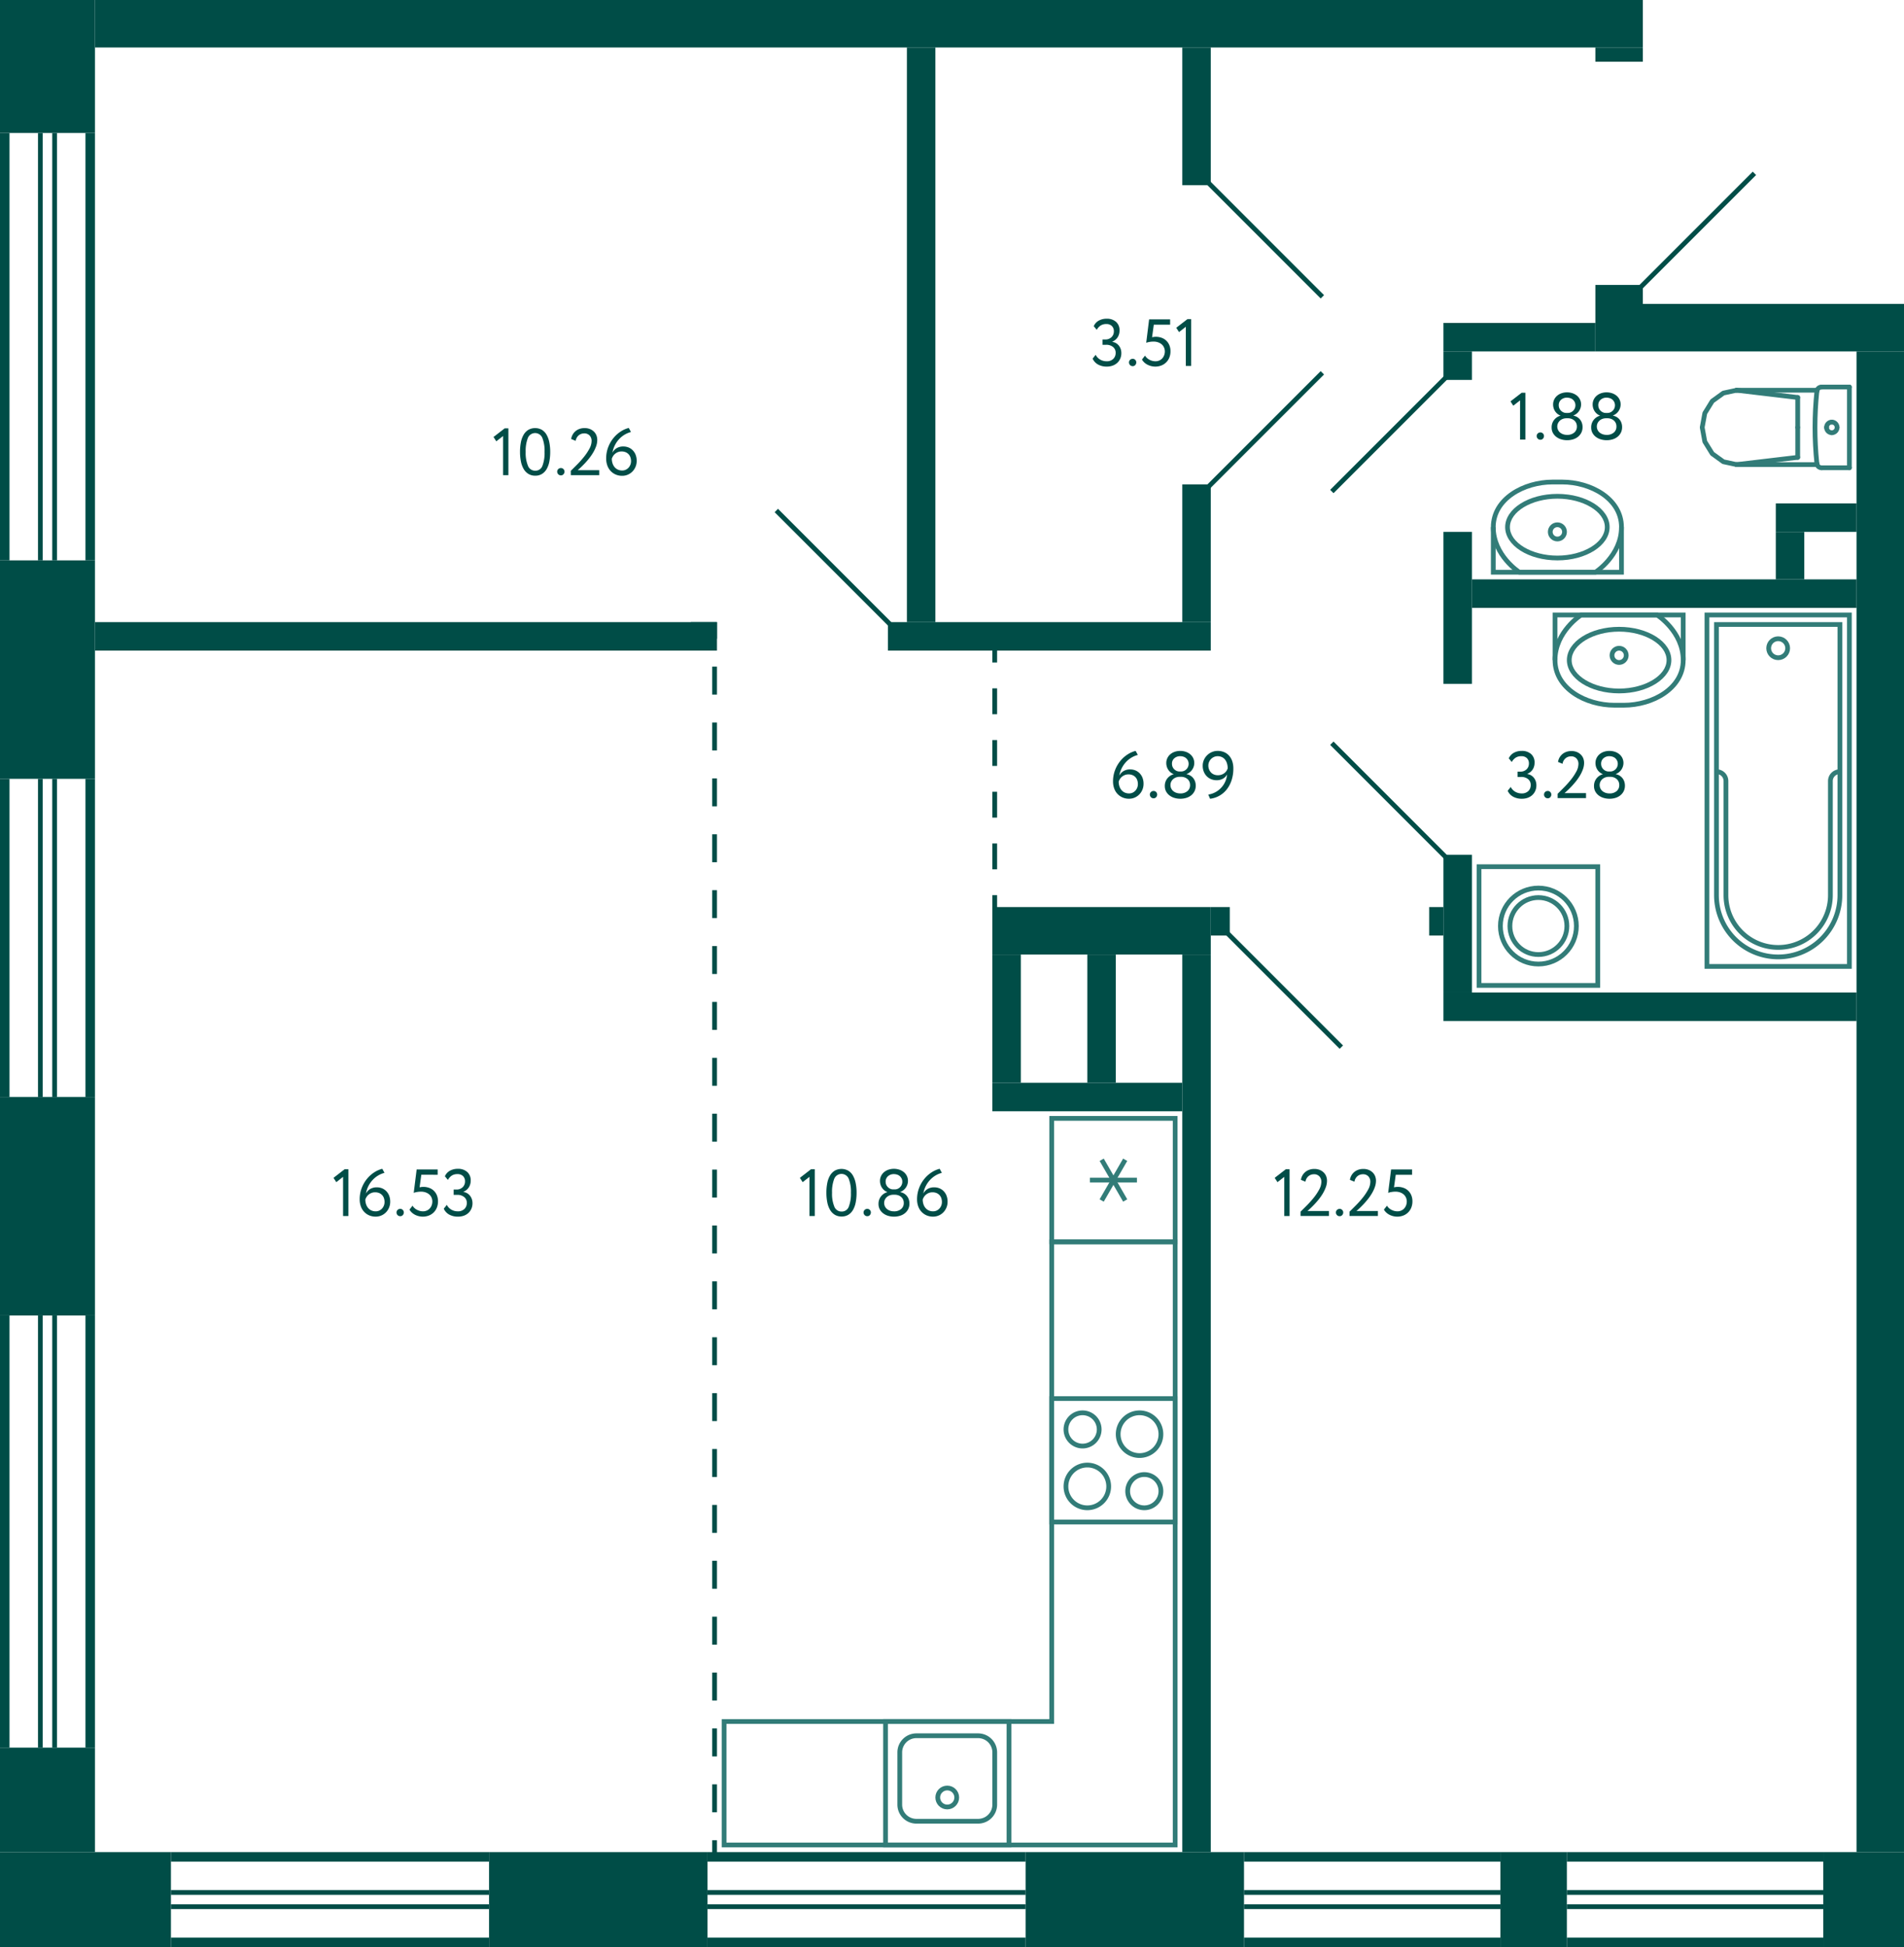 <svg xmlns="http://www.w3.org/2000/svg" width="401" height="410" viewBox="0 0 401 410">
  <title>C-7_2fl_2</title>
  <g id="Слой_2" data-name="Слой 2">
    <g id="C-7_2fl_2">
      <g id="sant">
        <g>
          <rect x="221.5" y="294.5" width="26" height="26" transform="translate(-73 542) rotate(-90)" fill="none" stroke="#327c78" stroke-miterlimit="10"/>
          <path d="M241,311a3,3,0,1,1-3,3,3,3,0,0,1,3-3m0-1a4,4,0,1,0,4,4,4,4,0,0,0-4-4Z" fill="#327c78"/>
          <path d="M228,298a3,3,0,1,1-3,3,3,3,0,0,1,3-3m0-1a4,4,0,1,0,4,4,4,4,0,0,0-4-4Z" fill="#327c78"/>
          <path d="M229,309a4,4,0,1,1-4,4,4,4,0,0,1,4-4m0-1a5,5,0,1,0,5,5,5,5,0,0,0-5-5Z" fill="#327c78"/>
          <path d="M240,298a4,4,0,1,1-4,4,4,4,0,0,1,4-4m0-1a5,5,0,1,0,5,5,5,5,0,0,0-5-5Z" fill="#327c78"/>
        </g>
        <g>
          <rect x="186.5" y="362.5" width="26" height="26" transform="translate(398.999 751) rotate(-180)" fill="none" stroke="#327c78" stroke-miterlimit="10"/>
          <path d="M206,366a3,3,0,0,1,3,3v11a3,3,0,0,1-3,3H193a3,3,0,0,1-3-3V369a3,3,0,0,1,3-3h13m0-1H193a4,4,0,0,0-4,4v11a4,4,0,0,0,4,4h13a4,4,0,0,0,4-4V369a4,4,0,0,0-4-4Z" fill="#327c78"/>
          <circle cx="199.5" cy="378.5" r="2" fill="none" stroke="#327c78" stroke-miterlimit="10"/>
        </g>
        <g>
          <rect x="221.5" y="235.5" width="26" height="26" transform="translate(-14 483) rotate(-90)" fill="none" stroke="#327c78" stroke-miterlimit="10"/>
          <line x1="236.975" y1="244.213" x2="232.025" y2="252.787" fill="none" stroke="#327c78" stroke-miterlimit="10"/>
          <line x1="236.975" y1="252.787" x2="232.025" y2="244.213" fill="none" stroke="#327c78" stroke-miterlimit="10"/>
          <line x1="229.55" y1="248.5" x2="239.45" y2="248.5" fill="none" stroke="#327c78" stroke-miterlimit="10"/>
        </g>
        <polygon points="221.5 362.5 221.5 261.5 247.5 261.5 247.5 388.5 152.5 388.5 152.5 362.5 221.5 362.5" fill="none" stroke="#327c78" stroke-miterlimit="10" fill-rule="evenodd"/>
        <g>
          <polyline points="354.5 139 354.5 129.5 327.5 129.5 327.5 139" fill="none" stroke="#327c78" stroke-miterlimit="10"/>
          <path d="M340,148.5h2c6,0,12.5-3.5,12.5-9.5s-5.5-9.5-5.5-9.5H333s-5.5,3.5-5.5,9.5S334,148.5,340,148.5Z" fill="none" stroke="#327c78" stroke-miterlimit="10"/>
          <path d="M341,133c5.421,0,10,2.748,10,6s-4.579,6-10,6-10-2.748-10-6,4.579-6,10-6m0-1c-6.075,0-11,3.134-11,7s4.925,7,11,7,11-3.134,11-7-4.925-7-11-7Z" fill="#327c78"/>
          <circle cx="341" cy="138" r="1.5" fill="none" stroke="#327c78" stroke-miterlimit="10"/>
        </g>
        <g>
          <polyline points="314.5 111 314.5 120.5 341.5 120.5 341.5 111" fill="none" stroke="#327c78" stroke-miterlimit="10"/>
          <path d="M329,101.5h-2c-6,0-12.5,3.5-12.5,9.5s5.5,9.5,5.5,9.5h16s5.5-3.5,5.5-9.5S335,101.5,329,101.5Z" fill="none" stroke="#327c78" stroke-miterlimit="10"/>
          <path d="M328,105c5.421,0,10,2.748,10,6s-4.579,6-10,6-10-2.748-10-6,4.579-6,10-6m0-1c-6.075,0-11,3.134-11,7s4.925,7,11,7,11-3.134,11-7-4.925-7-11-7Z" fill="#327c78"/>
          <circle cx="328" cy="112" r="1.5" fill="none" stroke="#327c78" stroke-miterlimit="10"/>
        </g>
        <g>
          <line x1="378.617" y1="90" x2="378.617" y2="83.697" fill="none" stroke="#327c78" stroke-linecap="round" stroke-linejoin="round"/>
          <line x1="389.5" y1="81.5" x2="383.635" y2="81.5" fill="none" stroke="#327c78" stroke-linecap="round" stroke-linejoin="round"/>
          <polyline points="365.729 82.174 362.963 82.769 360.617 84.466 359.05 87.005 358.5 90 359.05 92.995 360.617 95.534 362.963 97.231 365.729 97.826" fill="none" stroke="#327c78" stroke-linecap="round" stroke-linejoin="round"/>
          <line x1="389.5" y1="98.5" x2="383.635" y2="98.5" fill="none" stroke="#327c78" stroke-linecap="round" stroke-linejoin="round"/>
          <polyline points="383.635 81.5 383.455 81.516 383.282 81.565 383.12 81.645 382.976 81.752 382.853 81.884 382.756 82.036 382.689 82.203 382.653 82.379" fill="none" stroke="#327c78" stroke-linecap="round" stroke-linejoin="round"/>
          <line x1="382.698" y1="97.826" x2="365.729" y2="97.826" fill="none" stroke="#327c78" stroke-linecap="round" stroke-linejoin="round"/>
          <polyline points="382.653 82.379 382.478 84.279 382.353 86.182 382.278 88.088 382.252 89.996 382.277 91.903 382.352 93.809 382.477 95.712 382.652 97.612" fill="none" stroke="#327c78" stroke-linecap="round" stroke-linejoin="round"/>
          <line x1="365.75" y1="82.174" x2="378.617" y2="83.697" fill="none" stroke="#327c78" stroke-linecap="round" stroke-linejoin="round"/>
          <line x1="365.75" y1="97.826" x2="378.617" y2="96.303" fill="none" stroke="#327c78" stroke-linecap="round" stroke-linejoin="round"/>
          <line x1="378.617" y1="90" x2="378.617" y2="96.303" fill="none" stroke="#327c78" stroke-linecap="round" stroke-linejoin="round"/>
          <line x1="382.689" y1="82.174" x2="365.729" y2="82.174" fill="none" stroke="#327c78" stroke-linecap="round" stroke-linejoin="round"/>
          <polyline points="382.652 97.612 382.687 97.79 382.753 97.958 382.85 98.112 382.972 98.245 383.117 98.354 383.28 98.434 383.454 98.483 383.635 98.5" fill="none" stroke="#327c78" stroke-linecap="round" stroke-linejoin="round"/>
          <line x1="389.5" y1="81.5" x2="389.5" y2="98.5" fill="none" stroke="#327c78" stroke-linecap="round" stroke-linejoin="round"/>
          <path d="M384.691,90a1.113,1.113,0,0,0,1.108,1.118" fill="none" stroke="#327c78" stroke-linecap="round" stroke-linejoin="round"/>
          <path d="M385.8,88.882A1.113,1.113,0,0,0,384.691,90" fill="none" stroke="#327c78" stroke-linecap="round" stroke-linejoin="round"/>
          <path d="M386.906,90a1.112,1.112,0,0,0-1.107-1.118" fill="none" stroke="#327c78" stroke-linecap="round" stroke-linejoin="round"/>
          <path d="M385.8,91.118A1.112,1.112,0,0,0,386.906,90" fill="none" stroke="#327c78" stroke-linecap="round" stroke-linejoin="round"/>
        </g>
        <g>
          <rect x="311.5" y="182.5" width="25" height="25" fill="none" stroke="#327c78" stroke-miterlimit="10"/>
          <circle cx="324" cy="195" r="8" fill="none" stroke="#327c78" stroke-miterlimit="10"/>
          <circle cx="324" cy="195" r="6" fill="none" stroke="#327c78" stroke-miterlimit="10"/>
        </g>
        <g>
          <circle cx="374.5" cy="136.5" r="2" fill="none" stroke="#327c78" stroke-miterlimit="10"/>
          <path d="M361.5,162.5a1.959,1.959,0,0,1,2,2v24a11,11,0,0,0,11,11h0a11,11,0,0,0,11-11v-24a1.959,1.959,0,0,1,2-2" fill="none" stroke="#327c78" stroke-miterlimit="10"/>
          <rect x="359.5" y="129.5" width="30" height="74" fill="none" stroke="#327c78" stroke-miterlimit="10"/>
          <path d="M361.5,131.5h26a0,0,0,0,1,0,0v57a13,13,0,0,1-13,13h0a13,13,0,0,1-13-13v-57a0,0,0,0,1,0,0Z" fill="none" stroke="#327c78" stroke-miterlimit="10"/>
        </g>
      </g>
      <g id="l">
        <line x1="282.5" y1="220.5" x2="258.5" y2="196.5" fill="none" stroke="#004d47" stroke-miterlimit="10"/>
        <line x1="369.5" y1="36.5" x2="345.5" y2="60.5" fill="none" stroke="#004d47" stroke-miterlimit="10"/>
        <rect x="345" y="12" width="25" height="49" fill="none"/>
        <line x1="304.5" y1="79.5" x2="280.5" y2="103.5" fill="none" stroke="#004d47" stroke-miterlimit="10"/>
        <line x1="187.5" y1="131.5" x2="163.5" y2="107.5" fill="none" stroke="#004d47" stroke-miterlimit="10"/>
        <line x1="278.5" y1="78.5" x2="254.5" y2="102.5" fill="none" stroke="#004d47" stroke-miterlimit="10"/>
        <line x1="254.5" y1="38.5" x2="278.5" y2="62.5" fill="none" stroke="#004d47" stroke-miterlimit="10"/>
        <line x1="280.5" y1="156.5" x2="304.5" y2="180.5" fill="none" stroke="#004d47" stroke-miterlimit="10"/>
        <g>
          <line x1="150.5" y1="390.5" x2="150.5" y2="387.5" fill="none" stroke="#004d47" stroke-miterlimit="10"/>
          <line x1="150.5" y1="381.616" x2="150.5" y2="137.442" fill="none" stroke="#004d47" stroke-miterlimit="10" stroke-dasharray="5.884 5.884"/>
          <polyline points="150.5 134.5 150.5 131.5 145.5 131.5" fill="none" stroke="#004d47" stroke-miterlimit="10"/>
        </g>
        <g>
          <line x1="209.5" y1="191.5" x2="209.5" y2="188.5" fill="none" stroke="#004d47" stroke-miterlimit="10"/>
          <line x1="209.5" y1="183.056" x2="209.5" y2="142.222" fill="none" stroke="#004d47" stroke-miterlimit="10" stroke-dasharray="5.444 5.444"/>
          <line x1="209.5" y1="139.5" x2="209.5" y2="136.5" fill="none" stroke="#004d47" stroke-miterlimit="10"/>
        </g>
      </g>
      <g id="s">
        <rect x="336" y="64" width="65" height="10" fill="#004d47"/>
        <rect x="209" y="228" width="40" height="6" fill="#004d47"/>
        <rect x="249" y="201" width="6" height="189" fill="#004d47"/>
        <rect x="209" y="201" width="6" height="27" fill="#004d47"/>
        <rect x="229" y="201" width="6" height="27" fill="#004d47"/>
        <rect y="231" width="20" height="46" fill="#004d47"/>
        <rect y="118" width="20" height="46" fill="#004d47"/>
        <rect width="20" height="28" fill="#004d47"/>
        <rect x="18" y="277" width="2" height="91" transform="translate(38 645) rotate(-180)" fill="#004d47"/>
        <rect y="277" width="2" height="91" transform="translate(2 645) rotate(-180)" fill="#004d47"/>
        <rect x="11" y="277" width="1" height="91" transform="translate(23 645) rotate(-180)" fill="#004d47"/>
        <rect x="8" y="277" width="1" height="91" transform="translate(17 645) rotate(-180)" fill="#004d47"/>
        <rect x="68.5" y="375.5" width="2" height="67" transform="translate(-339.5 478.5) rotate(-90)" fill="#004d47"/>
        <rect x="68.5" y="357.5" width="2" height="67" transform="translate(-321.5 460.5) rotate(-90)" fill="#004d47"/>
        <rect x="69" y="368" width="1" height="67" transform="translate(-332 471) rotate(-90)" fill="#004d47"/>
        <rect x="69" y="365" width="1" height="67" transform="translate(-329 468) rotate(-90)" fill="#004d47"/>
        <rect x="181.5" y="375.5" width="2" height="67" transform="translate(-226.5 591.5) rotate(-90)" fill="#004d47"/>
        <rect x="181.5" y="357.5" width="2" height="67" transform="translate(-208.5 573.5) rotate(-90)" fill="#004d47"/>
        <rect x="182" y="368" width="1" height="67" transform="translate(-219 584) rotate(-90)" fill="#004d47"/>
        <rect x="182" y="365" width="1" height="67" transform="translate(-216 581) rotate(-90)" fill="#004d47"/>
        <rect x="288" y="382" width="2" height="54" transform="translate(-120 698) rotate(-90)" fill="#004d47"/>
        <rect x="288" y="364" width="2" height="54" transform="translate(-102 680) rotate(-90)" fill="#004d47"/>
        <rect x="288.5" y="374.5" width="1" height="54" transform="translate(-112.5 690.5) rotate(-90)" fill="#004d47"/>
        <rect x="288.5" y="371.5" width="1" height="54" transform="translate(-109.5 687.5) rotate(-90)" fill="#004d47"/>
        <rect x="356" y="382" width="2" height="54" transform="translate(-52 766) rotate(-90)" fill="#004d47"/>
        <rect x="356" y="364" width="2" height="54" transform="translate(-34 748) rotate(-90)" fill="#004d47"/>
        <rect x="356.5" y="374.5" width="1" height="54" transform="translate(-44.5 758.5) rotate(-90)" fill="#004d47"/>
        <rect x="356.5" y="371.5" width="1" height="54" transform="translate(-41.5 755.5) rotate(-90)" fill="#004d47"/>
        <rect x="18" y="28" width="2" height="90" transform="translate(38 146) rotate(-180)" fill="#004d47"/>
        <rect y="28" width="2" height="90" transform="translate(2 146) rotate(-180)" fill="#004d47"/>
        <rect x="11" y="28" width="1" height="90" transform="translate(23 146) rotate(-180)" fill="#004d47"/>
        <rect x="8" y="28" width="1" height="90" transform="translate(17 146) rotate(-180)" fill="#004d47"/>
        <rect x="18" y="164" width="2" height="67" transform="translate(38 395) rotate(-180)" fill="#004d47"/>
        <rect y="164" width="2" height="67" transform="translate(2 395) rotate(-180)" fill="#004d47"/>
        <rect x="11" y="164" width="1" height="67" transform="translate(23 395) rotate(-180)" fill="#004d47"/>
        <rect x="8" y="164" width="1" height="67" transform="translate(17 395) rotate(-180)" fill="#004d47"/>
        <rect y="368" width="20" height="22" fill="#004d47"/>
        <rect x="391" y="74" width="10" height="316" fill="#004d47"/>
        <rect x="227" y="173" width="10" height="46" transform="translate(428 -36) rotate(90)" fill="#004d47"/>
        <rect y="390" width="36" height="20" fill="#004d47"/>
        <rect x="103" y="390" width="46" height="20" fill="#004d47"/>
        <rect x="216" y="390" width="46" height="20" fill="#004d47"/>
        <rect x="384" y="390" width="17" height="20" fill="#004d47"/>
        <rect x="316" y="390" width="14" height="20" fill="#004d47"/>
        <rect x="374" y="112" width="6" height="10" transform="translate(754 234) rotate(-180)" fill="#004d47"/>
        <rect x="304" y="180" width="6" height="29" transform="translate(614 389) rotate(-180)" fill="#004d47"/>
        <rect x="304" y="112" width="6" height="32" transform="translate(614 256) rotate(-180)" fill="#004d47"/>
        <rect x="249" y="102" width="6" height="29" transform="translate(504 233) rotate(-180)" fill="#004d47"/>
        <rect x="191" y="10" width="6" height="121" transform="translate(388 141) rotate(-180)" fill="#004d47"/>
        <rect x="249" y="10" width="6" height="29" transform="translate(504 49) rotate(-180)" fill="#004d47"/>
        <rect x="304" y="74" width="6" height="6" transform="translate(614 154) rotate(-180)" fill="#004d47"/>
        <rect x="374" y="106" width="17" height="6" fill="#004d47"/>
        <rect x="304" y="209" width="87" height="6" fill="#004d47"/>
        <rect x="20" y="131" width="131" height="6" fill="#004d47"/>
        <rect x="187" y="131" width="68" height="6" fill="#004d47"/>
        <rect x="310" y="122" width="81" height="6" fill="#004d47"/>
        <rect x="304" y="68" width="32" height="6" fill="#004d47"/>
        <rect x="255" y="191" width="4" height="6" transform="translate(514 388) rotate(-180)" fill="#004d47"/>
        <rect x="301" y="191" width="3" height="6" transform="translate(605 388) rotate(-180)" fill="#004d47"/>
        <rect x="20" width="326" height="10" fill="#004d47"/>
        <rect x="336" y="10" width="10" height="3" fill="#004d47"/>
        <rect x="336" y="60" width="10" height="4" fill="#004d47"/>
      </g>
      <g id="t">
        <g>
          <path d="M234.415,164.582a6.615,6.615,0,0,1,.441-2.457,6.992,6.992,0,0,1,1.134-1.939,6.538,6.538,0,0,1,1.533-1.351,5.622,5.622,0,0,1,1.652-.721l.462.855a5.063,5.063,0,0,0-1.288.531,5.264,5.264,0,0,0-1.155.91,5.621,5.621,0,0,0-.91,1.274,5.7,5.7,0,0,0-.553,1.638,2.493,2.493,0,0,1,.861-.931,2.61,2.61,0,0,1,1.449-.371,2.832,2.832,0,0,1,1.113.217,2.628,2.628,0,0,1,.889.617,2.816,2.816,0,0,1,.588.951,3.427,3.427,0,0,1,.21,1.225,3.159,3.159,0,0,1-.938,2.3,3.011,3.011,0,0,1-.966.638,2.952,2.952,0,0,1-1.12.223,3.407,3.407,0,0,1-1.456-.294,3.212,3.212,0,0,1-1.064-.784,3.316,3.316,0,0,1-.658-1.147A4.267,4.267,0,0,1,234.415,164.582Zm1.19,0a3.15,3.15,0,0,0,.14.952,2.4,2.4,0,0,0,.413.791,1.953,1.953,0,0,0,.686.546,2.139,2.139,0,0,0,.959.2,1.687,1.687,0,0,0,.742-.161,1.87,1.87,0,0,0,.581-.427,1.975,1.975,0,0,0,.385-.623,2.041,2.041,0,0,0,.14-.749,2.507,2.507,0,0,0-.126-.8,1.78,1.78,0,0,0-.378-.651,1.836,1.836,0,0,0-.623-.435,2.175,2.175,0,0,0-.861-.16,2.046,2.046,0,0,0-.777.14,2.267,2.267,0,0,0-.6.357,2.016,2.016,0,0,0-.427.49A2.547,2.547,0,0,0,235.605,164.582Z" fill="#004d47"/>
          <path d="M242.171,167.3a.729.729,0,0,1,.217-.512.757.757,0,0,1,.581-.23.684.684,0,0,1,.531.23.74.74,0,0,1,.211.512.813.813,0,0,1-.211.559.672.672,0,0,1-.531.238.742.742,0,0,1-.581-.238A.8.8,0,0,1,242.171,167.3Z" fill="#004d47"/>
          <path d="M248.583,168.194a4.266,4.266,0,0,1-1.253-.182,3.182,3.182,0,0,1-1.043-.532,2.584,2.584,0,0,1-.707-.839,2.364,2.364,0,0,1-.259-1.121,2.5,2.5,0,0,1,.511-1.582,2.539,2.539,0,0,1,1.336-.9V163a2.029,2.029,0,0,1-.6-.336,2.473,2.473,0,0,1-.818-1.2,2.574,2.574,0,0,1-.12-.784,2.371,2.371,0,0,1,.232-1.05,2.447,2.447,0,0,1,.63-.812,2.866,2.866,0,0,1,.93-.517,3.67,3.67,0,0,1,2.289,0,2.935,2.935,0,0,1,.946.517,2.416,2.416,0,0,1,.637.812,2.37,2.37,0,0,1,.23,1.05,2.455,2.455,0,0,1-.426,1.365,2.429,2.429,0,0,1-1.183.945v.042a2.271,2.271,0,0,1,.755.273,2.3,2.3,0,0,1,.61.512,2.342,2.342,0,0,1,.406.72,2.677,2.677,0,0,1,.147.9,2.556,2.556,0,0,1-.259,1.169,2.649,2.649,0,0,1-.7.868,3.036,3.036,0,0,1-1.037.539A4.264,4.264,0,0,1,248.583,168.194Zm-.14-4.62a2.17,2.17,0,0,0-.742.126,1.927,1.927,0,0,0-.617.357,1.689,1.689,0,0,0-.419.553,1.6,1.6,0,0,0-.154.7,1.644,1.644,0,0,0,.154.707,1.62,1.62,0,0,0,.427.559,2.044,2.044,0,0,0,.651.364,2.489,2.489,0,0,0,.826.133,2.243,2.243,0,0,0,1.512-.482,1.61,1.61,0,0,0,.56-1.281,1.712,1.712,0,0,0-.154-.743,1.607,1.607,0,0,0-.413-.539,1.911,1.911,0,0,0-.6-.336,2.174,2.174,0,0,0-.722-.119Zm.322-1.12a1.469,1.469,0,0,0,.6-.126,1.616,1.616,0,0,0,.847-.853,1.591,1.591,0,0,0,.126-.631,1.528,1.528,0,0,0-.147-.679,1.667,1.667,0,0,0-.385-.511,1.552,1.552,0,0,0-.567-.314,2.225,2.225,0,0,0-.679-.106,1.823,1.823,0,0,0-1.232.434,1.472,1.472,0,0,0-.5,1.176,1.591,1.591,0,0,0,.126.631,1.559,1.559,0,0,0,.349.51,1.757,1.757,0,0,0,.5.343,1.447,1.447,0,0,0,.6.126Z" fill="#004d47"/>
          <path d="M259.754,161.8a7.859,7.859,0,0,1-.378,2.512,6.246,6.246,0,0,1-1.036,1.947,5.241,5.241,0,0,1-3.486,1.938l-.378-.881a4.7,4.7,0,0,0,3.962-4.243,2.265,2.265,0,0,1-.854.882,2.593,2.593,0,0,1-1.358.336,2.972,2.972,0,0,1-1.183-.231,2.751,2.751,0,0,1-.924-.637,2.935,2.935,0,0,1-.6-.959,3.22,3.22,0,0,1-.217-1.183,3.041,3.041,0,0,1,.273-1.309,3.181,3.181,0,0,1,1.715-1.631,3.042,3.042,0,0,1,1.134-.224,3.447,3.447,0,0,1,1.435.281,2.888,2.888,0,0,1,1.043.777,3.4,3.4,0,0,1,.637,1.168A4.7,4.7,0,0,1,259.754,161.8Zm-1.19,0a3.663,3.663,0,0,0-.126-.967,2.47,2.47,0,0,0-.385-.818,1.861,1.861,0,0,0-.665-.568,2.059,2.059,0,0,0-.952-.21,1.842,1.842,0,0,0-.763.161,2,2,0,0,0-.616.427,2.052,2.052,0,0,0-.413.623,1.891,1.891,0,0,0-.154.749,2.224,2.224,0,0,0,.133.771,2.042,2.042,0,0,0,.385.65,1.786,1.786,0,0,0,.63.455,2.117,2.117,0,0,0,.868.168,2.245,2.245,0,0,0,.777-.126,2.2,2.2,0,0,0,.6-.329,1.882,1.882,0,0,0,.427-.462A2.167,2.167,0,0,0,258.564,161.8Z" fill="#004d47"/>
        </g>
        <g>
          <path d="M233.083,77.194a3.713,3.713,0,0,1-1.806-.426,2.65,2.65,0,0,1-1.161-1.254l.643-.8a2.42,2.42,0,0,0,.98,1.021,2.672,2.672,0,0,0,1.3.336,1.933,1.933,0,0,0,1.428-.5,1.709,1.709,0,0,0,.5-1.259,1.529,1.529,0,0,0-.56-1.254,2.217,2.217,0,0,0-1.442-.455h-.77v-1.12h.7a1.63,1.63,0,0,0,.63-.127,1.854,1.854,0,0,0,.547-.341,1.6,1.6,0,0,0,.378-.534,1.685,1.685,0,0,0,.14-.692,1.528,1.528,0,0,0-.421-1.142A1.608,1.608,0,0,0,233,68.234a2.131,2.131,0,0,0-1.211.323,2.543,2.543,0,0,0-.806.895l-.629-.77A2.445,2.445,0,0,1,231.4,67.52a3.349,3.349,0,0,1,1.68-.406,2.844,2.844,0,0,1,1.967.657,2.318,2.318,0,0,1,.736,1.821,2.608,2.608,0,0,1-.386,1.414,2.4,2.4,0,0,1-1.141.938v.042a2.143,2.143,0,0,1,.812.287,2.2,2.2,0,0,1,.6.54,2.375,2.375,0,0,1,.371.713,2.683,2.683,0,0,1,.126.826,2.825,2.825,0,0,1-.239,1.183,2.664,2.664,0,0,1-.651.9A2.842,2.842,0,0,1,234.3,77,3.652,3.652,0,0,1,233.083,77.194Z" fill="#004d47"/>
          <path d="M237.773,76.3a.729.729,0,0,1,.217-.512.76.76,0,0,1,.581-.23.686.686,0,0,1,.532.23.743.743,0,0,1,.21.512.817.817,0,0,1-.21.559.674.674,0,0,1-.532.238.745.745,0,0,1-.581-.238A.8.8,0,0,1,237.773,76.3Z" fill="#004d47"/>
          <path d="M242.015,67.254h4.424v1.12H243l-.364,2.646a2.883,2.883,0,0,1,.364-.07,3.292,3.292,0,0,1,.42-.028,3.519,3.519,0,0,1,1.239.211,2.749,2.749,0,0,1,.98.608,2.817,2.817,0,0,1,.644.959,3.282,3.282,0,0,1,.231,1.26,3.482,3.482,0,0,1-.252,1.358,2.942,2.942,0,0,1-1.715,1.659,3.483,3.483,0,0,1-1.225.217,3.655,3.655,0,0,1-1.582-.364,2.971,2.971,0,0,1-.693-.462,2.707,2.707,0,0,1-.539-.658l.644-.825a2.346,2.346,0,0,0,.98.888,2.742,2.742,0,0,0,1.218.3,1.986,1.986,0,0,0,.784-.154,1.811,1.811,0,0,0,.623-.427,2.029,2.029,0,0,0,.413-.658,2.216,2.216,0,0,0,.154-.833,2.016,2.016,0,0,0-.168-.818,1.869,1.869,0,0,0-.476-.659,2.315,2.315,0,0,0-.749-.433,2.846,2.846,0,0,0-.987-.162,4.86,4.86,0,0,0-.875.078,3.417,3.417,0,0,0-.665.174Z" fill="#004d47"/>
          <path d="M250.079,67.2h.784v9.857h-1.12V68.809l-1.428,1.119-.587-.91Z" fill="#004d47"/>
        </g>
        <g>
          <path d="M106.289,90.2h.784v9.857h-1.12V91.809l-1.428,1.119-.588-.91Z" fill="#004d47"/>
          <path d="M109.523,95.154a10.362,10.362,0,0,1,.182-2.023,5.021,5.021,0,0,1,.574-1.582,2.934,2.934,0,0,1,.994-1.035,2.934,2.934,0,0,1,2.856,0,2.882,2.882,0,0,1,.987,1.035,5.253,5.253,0,0,1,.574,1.582,10.04,10.04,0,0,1,.189,2.023,10.544,10.544,0,0,1-.182,2.03,5.017,5.017,0,0,1-.567,1.582,2.93,2.93,0,0,1-.98,1.029,2.628,2.628,0,0,1-1.421.371,2.7,2.7,0,0,1-1.435-.371,2.932,2.932,0,0,1-1-1.029,5.045,5.045,0,0,1-.581-1.582A10.14,10.14,0,0,1,109.523,95.154Zm1.19,0a7.1,7.1,0,0,0,.483,2.934,1.6,1.6,0,0,0,1.533,1.028,1.547,1.547,0,0,0,1.512-1.028,7.592,7.592,0,0,0,.448-2.934,7.385,7.385,0,0,0-.462-2.933,1.647,1.647,0,0,0-3.059.014A7.514,7.514,0,0,0,110.713,95.154Z" fill="#004d47"/>
          <path d="M117.349,99.3a.728.728,0,0,1,.216-.512.76.76,0,0,1,.581-.23.685.685,0,0,1,.532.23.744.744,0,0,1,.211.512.818.818,0,0,1-.211.559.673.673,0,0,1-.532.238.745.745,0,0,1-.581-.238A.8.8,0,0,1,117.349,99.3Z" fill="#004d47"/>
          <path d="M120.218,99.145c.4-.393.854-.842,1.358-1.352A19.927,19.927,0,0,0,123,96.19a11.105,11.105,0,0,0,1.134-1.7,3.486,3.486,0,0,0,.463-1.645,1.653,1.653,0,0,0-.4-1.119,1.49,1.49,0,0,0-1.2-.463,1.769,1.769,0,0,0-1.091.384,1.87,1.87,0,0,0-.659,1.184l-.952-.392a2.622,2.622,0,0,1,.344-.973,2.633,2.633,0,0,1,1.469-1.168,3.11,3.11,0,0,1,.988-.154,3,3,0,0,1,1.189.216,2.548,2.548,0,0,1,.84.567,2.254,2.254,0,0,1,.5.791,2.631,2.631,0,0,1,.162.9A4.011,4.011,0,0,1,125.539,94a7.776,7.776,0,0,1-.644,1.345,11,11,0,0,1-.869,1.238q-.475.59-.938,1.071t-.839.833q-.378.351-.575.518H126.2v1.051h-5.978Z" fill="#004d47"/>
          <path d="M127.667,96.582a6.614,6.614,0,0,1,.44-2.457,6.992,6.992,0,0,1,1.134-1.939,6.538,6.538,0,0,1,1.533-1.351,5.634,5.634,0,0,1,1.652-.721l.462.855a5.093,5.093,0,0,0-1.288.531,5.264,5.264,0,0,0-1.155.91,5.621,5.621,0,0,0-.91,1.274,5.7,5.7,0,0,0-.553,1.638,2.493,2.493,0,0,1,.861-.931,2.61,2.61,0,0,1,1.449-.371,2.832,2.832,0,0,1,1.113.217,2.628,2.628,0,0,1,.889.617,2.816,2.816,0,0,1,.588.951,3.427,3.427,0,0,1,.21,1.225,3.159,3.159,0,0,1-.938,2.3,3,3,0,0,1-.966.638,2.948,2.948,0,0,1-1.12.223,3.41,3.41,0,0,1-1.456-.294,3.212,3.212,0,0,1-1.064-.784,3.348,3.348,0,0,1-.658-1.147A4.293,4.293,0,0,1,127.667,96.582Zm1.189,0a3.181,3.181,0,0,0,.14.952,2.414,2.414,0,0,0,.413.791,1.962,1.962,0,0,0,.686.546,2.142,2.142,0,0,0,.959.2,1.684,1.684,0,0,0,.742-.161,1.847,1.847,0,0,0,.581-.427,1.94,1.94,0,0,0,.385-.623,2.041,2.041,0,0,0,.14-.749,2.507,2.507,0,0,0-.126-.8,1.78,1.78,0,0,0-.378-.651,1.836,1.836,0,0,0-.623-.435,2.167,2.167,0,0,0-.86-.16,2.051,2.051,0,0,0-.778.14,2.283,2.283,0,0,0-.6.357,2.016,2.016,0,0,0-.427.49A2.547,2.547,0,0,0,128.856,96.582Z" fill="#004d47"/>
        </g>
        <g>
          <path d="M72.589,246.2h.785v9.857H72.253v-8.246l-1.427,1.119-.588-.91Z" fill="#004d47"/>
          <path d="M75.754,252.582a6.615,6.615,0,0,1,.441-2.457,6.992,6.992,0,0,1,1.134-1.939,6.538,6.538,0,0,1,1.533-1.351,5.622,5.622,0,0,1,1.652-.721l.462.855a5.063,5.063,0,0,0-1.288.531,5.264,5.264,0,0,0-1.155.91,5.59,5.59,0,0,0-.91,1.274,5.7,5.7,0,0,0-.553,1.638,2.493,2.493,0,0,1,.861-.931,2.61,2.61,0,0,1,1.449-.371,2.832,2.832,0,0,1,1.113.217,2.638,2.638,0,0,1,.889.617,2.816,2.816,0,0,1,.588.951,3.427,3.427,0,0,1,.21,1.225,3.159,3.159,0,0,1-.938,2.3,3.011,3.011,0,0,1-.966.638,2.952,2.952,0,0,1-1.12.223A3.407,3.407,0,0,1,77.7,255.9a3.212,3.212,0,0,1-1.064-.784,3.316,3.316,0,0,1-.658-1.147A4.267,4.267,0,0,1,75.754,252.582Zm1.19,0a3.181,3.181,0,0,0,.139.952,2.416,2.416,0,0,0,.414.791,1.953,1.953,0,0,0,.686.546,2.139,2.139,0,0,0,.959.2,1.687,1.687,0,0,0,.742-.161,1.87,1.87,0,0,0,.581-.427,1.975,1.975,0,0,0,.385-.623,2.041,2.041,0,0,0,.14-.749,2.507,2.507,0,0,0-.126-.8,1.78,1.78,0,0,0-.378-.651,1.836,1.836,0,0,0-.623-.435,2.175,2.175,0,0,0-.861-.16,2.042,2.042,0,0,0-.777.14,2.251,2.251,0,0,0-.6.357,2.016,2.016,0,0,0-.427.49A2.5,2.5,0,0,0,76.944,252.582Z" fill="#004d47"/>
          <path d="M83.51,255.3a.729.729,0,0,1,.217-.512.757.757,0,0,1,.581-.23.684.684,0,0,1,.531.23.744.744,0,0,1,.211.512.818.818,0,0,1-.211.559.672.672,0,0,1-.531.238.742.742,0,0,1-.581-.238A.8.8,0,0,1,83.51,255.3Z" fill="#004d47"/>
          <path d="M87.751,246.254h4.424v1.12H88.731l-.364,2.646a2.883,2.883,0,0,1,.364-.07,3.292,3.292,0,0,1,.42-.028,3.519,3.519,0,0,1,1.239.211,2.749,2.749,0,0,1,.98.608,2.817,2.817,0,0,1,.644.959,3.282,3.282,0,0,1,.231,1.26,3.482,3.482,0,0,1-.252,1.358,2.942,2.942,0,0,1-1.715,1.659,3.487,3.487,0,0,1-1.225.217,3.655,3.655,0,0,1-1.582-.364,2.971,2.971,0,0,1-.693-.462,2.707,2.707,0,0,1-.539-.658l.644-.825a2.34,2.34,0,0,0,.98.888,2.739,2.739,0,0,0,1.218.3,1.986,1.986,0,0,0,.784-.154,1.83,1.83,0,0,0,.623-.427,2.046,2.046,0,0,0,.413-.658,2.236,2.236,0,0,0,.154-.833,2.016,2.016,0,0,0-.168-.818,1.869,1.869,0,0,0-.476-.659,2.315,2.315,0,0,0-.749-.433,2.846,2.846,0,0,0-.987-.162,4.852,4.852,0,0,0-.875.078,3.4,3.4,0,0,0-.665.174Z" fill="#004d47"/>
          <path d="M96.431,256.194a3.713,3.713,0,0,1-1.806-.426,2.652,2.652,0,0,1-1.162-1.254l.644-.8a2.414,2.414,0,0,0,.98,1.021,2.671,2.671,0,0,0,1.3.336,1.931,1.931,0,0,0,1.428-.5,1.709,1.709,0,0,0,.5-1.259,1.529,1.529,0,0,0-.56-1.254,2.215,2.215,0,0,0-1.442-.455h-.77v-1.12h.7a1.63,1.63,0,0,0,.63-.127,1.849,1.849,0,0,0,.546-.341,1.581,1.581,0,0,0,.378-.534,1.685,1.685,0,0,0,.14-.692,1.531,1.531,0,0,0-.42-1.142,1.611,1.611,0,0,0-1.176-.412,2.136,2.136,0,0,0-1.211.323,2.55,2.55,0,0,0-.8.9l-.63-.77a2.447,2.447,0,0,1,1.05-1.162,3.349,3.349,0,0,1,1.68-.406,2.847,2.847,0,0,1,1.967.657,2.321,2.321,0,0,1,.735,1.821,2.607,2.607,0,0,1-.385,1.414,2.414,2.414,0,0,1-1.141.938v.042a2.143,2.143,0,0,1,.812.287,2.195,2.195,0,0,1,.595.54,2.375,2.375,0,0,1,.371.713,2.683,2.683,0,0,1,.126.826,2.825,2.825,0,0,1-.238,1.183,2.691,2.691,0,0,1-.651.9,2.851,2.851,0,0,1-.973.566A3.652,3.652,0,0,1,96.431,256.194Z" fill="#004d47"/>
        </g>
        <g>
          <path d="M170.813,246.2h.784v9.857h-1.12v-8.246l-1.428,1.119-.588-.91Z" fill="#004d47"/>
          <path d="M174.047,251.154a10.362,10.362,0,0,1,.182-2.023,5.021,5.021,0,0,1,.574-1.582,2.934,2.934,0,0,1,.994-1.035,2.934,2.934,0,0,1,2.856,0,2.882,2.882,0,0,1,.987,1.035,5.28,5.28,0,0,1,.574,1.582,10.04,10.04,0,0,1,.189,2.023,10.544,10.544,0,0,1-.182,2.03,5.017,5.017,0,0,1-.567,1.582,2.93,2.93,0,0,1-.98,1.029,2.628,2.628,0,0,1-1.421.371,2.7,2.7,0,0,1-1.435-.371,2.932,2.932,0,0,1-1-1.029,5.045,5.045,0,0,1-.581-1.582A10.14,10.14,0,0,1,174.047,251.154Zm1.19,0a7.1,7.1,0,0,0,.483,2.934,1.6,1.6,0,0,0,1.533,1.028,1.547,1.547,0,0,0,1.512-1.028,7.611,7.611,0,0,0,.448-2.934,7.385,7.385,0,0,0-.462-2.933,1.647,1.647,0,0,0-3.059.014A7.514,7.514,0,0,0,175.237,251.154Z" fill="#004d47"/>
          <path d="M181.873,255.3a.729.729,0,0,1,.217-.512.757.757,0,0,1,.581-.23.688.688,0,0,1,.532.23.743.743,0,0,1,.21.512.817.817,0,0,1-.21.559.675.675,0,0,1-.532.238.742.742,0,0,1-.581-.238A.8.8,0,0,1,181.873,255.3Z" fill="#004d47"/>
          <path d="M188.284,256.194a4.276,4.276,0,0,1-1.253-.182,3.192,3.192,0,0,1-1.043-.532,2.6,2.6,0,0,1-.707-.839,2.364,2.364,0,0,1-.259-1.121,2.5,2.5,0,0,1,.511-1.582,2.542,2.542,0,0,1,1.337-.9V251a2.017,2.017,0,0,1-.6-.336,2.466,2.466,0,0,1-.819-1.2,2.6,2.6,0,0,1-.119-.784,2.358,2.358,0,0,1,.232-1.05,2.431,2.431,0,0,1,.629-.812,2.881,2.881,0,0,1,.931-.517,3.67,3.67,0,0,1,2.289,0,2.93,2.93,0,0,1,.945.517,2.4,2.4,0,0,1,.637.812,2.371,2.371,0,0,1,.231,1.05,2.517,2.517,0,0,1-1.61,2.31v.042a2.28,2.28,0,0,1,1.365.785,2.3,2.3,0,0,1,.406.72,2.677,2.677,0,0,1,.147.9,2.543,2.543,0,0,1-.259,1.169,2.637,2.637,0,0,1-.7.868,3.031,3.031,0,0,1-1.036.539A4.266,4.266,0,0,1,188.284,256.194Zm-.139-4.62a2.175,2.175,0,0,0-.743.126,1.922,1.922,0,0,0-.616.357,1.706,1.706,0,0,0-.42.553,1.616,1.616,0,0,0-.154.7,1.659,1.659,0,0,0,.154.707,1.632,1.632,0,0,0,.427.559,2.055,2.055,0,0,0,.651.364,2.5,2.5,0,0,0,.827.133,2.239,2.239,0,0,0,1.511-.482,1.61,1.61,0,0,0,.56-1.281,1.7,1.7,0,0,0-.154-.743,1.594,1.594,0,0,0-.413-.539,1.889,1.889,0,0,0-.6-.336,2.168,2.168,0,0,0-.721-.119Zm.321-1.12a1.473,1.473,0,0,0,.6-.126,1.645,1.645,0,0,0,.5-.343,1.607,1.607,0,0,0,.343-.51,1.591,1.591,0,0,0,.126-.631,1.528,1.528,0,0,0-.147-.679,1.636,1.636,0,0,0-.385-.511,1.556,1.556,0,0,0-.566-.314,2.232,2.232,0,0,0-.68-.106,1.825,1.825,0,0,0-1.232.434,1.472,1.472,0,0,0-.5,1.176,1.608,1.608,0,0,0,.125.631,1.562,1.562,0,0,0,.35.51,1.752,1.752,0,0,0,.5.343,1.455,1.455,0,0,0,.6.126Z" fill="#004d47"/>
          <path d="M193.143,252.582a6.635,6.635,0,0,1,.44-2.457,6.992,6.992,0,0,1,1.134-1.939,6.538,6.538,0,0,1,1.533-1.351,5.645,5.645,0,0,1,1.652-.721l.462.855a5.093,5.093,0,0,0-1.288.531,5.264,5.264,0,0,0-1.155.91,5.621,5.621,0,0,0-.91,1.274,5.7,5.7,0,0,0-.553,1.638,2.493,2.493,0,0,1,.861-.931,2.611,2.611,0,0,1,1.45-.371,2.827,2.827,0,0,1,1.112.217,2.632,2.632,0,0,1,.89.617,2.829,2.829,0,0,1,.587.951,3.405,3.405,0,0,1,.21,1.225,3.148,3.148,0,0,1-.938,2.3,3.007,3.007,0,0,1-.965.638,2.957,2.957,0,0,1-1.121.223,3.41,3.41,0,0,1-1.456-.294,3.212,3.212,0,0,1-1.064-.784,3.348,3.348,0,0,1-.658-1.147A4.293,4.293,0,0,1,193.143,252.582Zm1.19,0a3.181,3.181,0,0,0,.139.952,2.414,2.414,0,0,0,.413.791,1.962,1.962,0,0,0,.686.546,2.145,2.145,0,0,0,.959.2,1.684,1.684,0,0,0,.742-.161,1.863,1.863,0,0,0,.582-.427,1.955,1.955,0,0,0,.384-.623,2.021,2.021,0,0,0,.14-.749,2.507,2.507,0,0,0-.126-.8,1.792,1.792,0,0,0-.377-.651,1.831,1.831,0,0,0-.624-.435,2.167,2.167,0,0,0-.86-.16,2.051,2.051,0,0,0-.778.14,2.283,2.283,0,0,0-.6.357,2.016,2.016,0,0,0-.427.49A2.49,2.49,0,0,0,194.333,252.582Z" fill="#004d47"/>
        </g>
        <g>
          <path d="M270.813,246.2h.785v9.857h-1.12v-8.246l-1.428,1.119-.588-.91Z" fill="#004d47"/>
          <path d="M273.908,255.145c.4-.393.854-.842,1.358-1.352a20.122,20.122,0,0,0,1.428-1.6,11.179,11.179,0,0,0,1.134-1.7,3.484,3.484,0,0,0,.462-1.645,1.652,1.652,0,0,0-.4-1.119,1.493,1.493,0,0,0-1.2-.463,1.771,1.771,0,0,0-1.092.384,1.869,1.869,0,0,0-.658,1.184l-.952-.392a2.621,2.621,0,0,1,.343-.973,2.639,2.639,0,0,1,1.47-1.168,3.1,3.1,0,0,1,.987-.154,3.007,3.007,0,0,1,1.19.216,2.548,2.548,0,0,1,.84.567,2.269,2.269,0,0,1,.5.791,2.63,2.63,0,0,1,.161.9,4.011,4.011,0,0,1-.252,1.379,7.776,7.776,0,0,1-.644,1.345,11.126,11.126,0,0,1-.868,1.238q-.477.589-.938,1.071t-.84.833q-.378.351-.574.518h4.522v1.051h-5.978Z" fill="#004d47"/>
          <path d="M281.356,255.3a.729.729,0,0,1,.217-.512.757.757,0,0,1,.581-.23.688.688,0,0,1,.532.23.743.743,0,0,1,.21.512.817.817,0,0,1-.21.559.675.675,0,0,1-.532.238.742.742,0,0,1-.581-.238A.8.8,0,0,1,281.356,255.3Z" fill="#004d47"/>
          <path d="M284.225,255.145c.4-.393.854-.842,1.358-1.352a20.122,20.122,0,0,0,1.428-1.6,11.179,11.179,0,0,0,1.134-1.7,3.484,3.484,0,0,0,.462-1.645,1.652,1.652,0,0,0-.4-1.119,1.493,1.493,0,0,0-1.2-.463,1.771,1.771,0,0,0-1.092.384,1.874,1.874,0,0,0-.658,1.184l-.952-.392a2.621,2.621,0,0,1,.343-.973,2.71,2.71,0,0,1,.63-.721,2.68,2.68,0,0,1,.84-.447,3.109,3.109,0,0,1,.987-.154,3.007,3.007,0,0,1,1.19.216,2.548,2.548,0,0,1,.84.567,2.254,2.254,0,0,1,.5.791,2.63,2.63,0,0,1,.161.9,4.011,4.011,0,0,1-.252,1.379,7.7,7.7,0,0,1-.644,1.345,10.867,10.867,0,0,1-.868,1.238q-.476.589-.938,1.071t-.84.833q-.378.351-.574.518H290.2v1.051h-5.978Z" fill="#004d47"/>
          <path d="M292.975,246.254H297.4v1.12h-3.444l-.364,2.646a2.883,2.883,0,0,1,.364-.07,3.292,3.292,0,0,1,.42-.028,3.519,3.519,0,0,1,1.239.211,2.749,2.749,0,0,1,.98.608,2.817,2.817,0,0,1,.644.959,3.282,3.282,0,0,1,.231,1.26,3.482,3.482,0,0,1-.252,1.358,2.942,2.942,0,0,1-1.715,1.659,3.483,3.483,0,0,1-1.225.217,3.655,3.655,0,0,1-1.582-.364,2.971,2.971,0,0,1-.693-.462,2.707,2.707,0,0,1-.539-.658l.644-.825a2.346,2.346,0,0,0,.98.888,2.742,2.742,0,0,0,1.218.3,1.986,1.986,0,0,0,.784-.154,1.811,1.811,0,0,0,.623-.427,2.046,2.046,0,0,0,.413-.658,2.216,2.216,0,0,0,.154-.833,2.016,2.016,0,0,0-.168-.818,1.869,1.869,0,0,0-.476-.659,2.315,2.315,0,0,0-.749-.433,2.846,2.846,0,0,0-.987-.162,4.86,4.86,0,0,0-.875.078,3.417,3.417,0,0,0-.665.174Z" fill="#004d47"/>
        </g>
        <g>
          <path d="M320.474,82.7h.784v9.857h-1.12V84.309l-1.428,1.119-.588-.91Z" fill="#004d47"/>
          <path d="M323.638,91.8a.729.729,0,0,1,.217-.512.759.759,0,0,1,.581-.23.688.688,0,0,1,.532.23.743.743,0,0,1,.21.512.817.817,0,0,1-.21.559.675.675,0,0,1-.532.238.743.743,0,0,1-.581-.238A.8.8,0,0,1,323.638,91.8Z" fill="#004d47"/>
          <path d="M330.05,92.694a4.266,4.266,0,0,1-1.253-.182,3.192,3.192,0,0,1-1.043-.532,2.6,2.6,0,0,1-.707-.839,2.364,2.364,0,0,1-.259-1.121,2.5,2.5,0,0,1,.511-1.582,2.542,2.542,0,0,1,1.337-.9V87.5a2.017,2.017,0,0,1-.6-.336,2.466,2.466,0,0,1-.819-1.2,2.6,2.6,0,0,1-.119-.784,2.371,2.371,0,0,1,.231-1.05,2.447,2.447,0,0,1,.63-.812,2.861,2.861,0,0,1,.931-.517,3.67,3.67,0,0,1,2.289,0,2.941,2.941,0,0,1,.945.517,2.4,2.4,0,0,1,.637.812,2.371,2.371,0,0,1,.231,1.05,2.517,2.517,0,0,1-1.61,2.31v.042a2.28,2.28,0,0,1,1.365.785,2.322,2.322,0,0,1,.406.72,2.677,2.677,0,0,1,.147.9,2.556,2.556,0,0,1-.259,1.169,2.649,2.649,0,0,1-.7.868,3.031,3.031,0,0,1-1.036.539A4.276,4.276,0,0,1,330.05,92.694Zm-.14-4.62a2.17,2.17,0,0,0-.742.126,1.922,1.922,0,0,0-.616.357,1.692,1.692,0,0,0-.42.553,1.6,1.6,0,0,0-.154.7,1.644,1.644,0,0,0,.154.707,1.62,1.62,0,0,0,.427.559,2.055,2.055,0,0,0,.651.364,2.489,2.489,0,0,0,.826.133,2.243,2.243,0,0,0,1.512-.482,1.61,1.61,0,0,0,.56-1.281,1.7,1.7,0,0,0-.154-.743,1.607,1.607,0,0,0-.413-.539,1.911,1.911,0,0,0-.6-.336,2.168,2.168,0,0,0-.721-.119Zm.322-1.12a1.465,1.465,0,0,0,.595-.126,1.638,1.638,0,0,0,.5-.343,1.607,1.607,0,0,0,.343-.51,1.591,1.591,0,0,0,.126-.631,1.528,1.528,0,0,0-.147-.679,1.636,1.636,0,0,0-.385-.511,1.552,1.552,0,0,0-.567-.314,2.225,2.225,0,0,0-.679-.106,1.825,1.825,0,0,0-1.232.434,1.472,1.472,0,0,0-.5,1.176,1.591,1.591,0,0,0,.126.631,1.547,1.547,0,0,0,.35.51,1.739,1.739,0,0,0,.5.343,1.45,1.45,0,0,0,.6.126Z" fill="#004d47"/>
          <path d="M338.379,92.694a4.276,4.276,0,0,1-1.253-.182,3.192,3.192,0,0,1-1.043-.532,2.609,2.609,0,0,1-.707-.839,2.376,2.376,0,0,1-.258-1.121,2.506,2.506,0,0,1,.51-1.582,2.545,2.545,0,0,1,1.337-.9V87.5a2.017,2.017,0,0,1-.6-.336,2.484,2.484,0,0,1-.819-1.2,2.6,2.6,0,0,1-.119-.784,2.358,2.358,0,0,1,.232-1.05,2.447,2.447,0,0,1,.63-.812,2.866,2.866,0,0,1,.93-.517,3.67,3.67,0,0,1,2.289,0,2.935,2.935,0,0,1,.946.517,2.4,2.4,0,0,1,.636.812,2.357,2.357,0,0,1,.231,1.05,2.513,2.513,0,0,1-1.61,2.31v.042a2.269,2.269,0,0,1,.756.273,2.3,2.3,0,0,1,.61.512,2.319,2.319,0,0,1,.405.72,2.652,2.652,0,0,1,.147.9,2.556,2.556,0,0,1-.258,1.169,2.652,2.652,0,0,1-.7.868,3.022,3.022,0,0,1-1.036.539A4.266,4.266,0,0,1,338.379,92.694Zm-.139-4.62a2.166,2.166,0,0,0-.742.126,1.927,1.927,0,0,0-.617.357,1.706,1.706,0,0,0-.42.553,1.615,1.615,0,0,0-.153.7,1.658,1.658,0,0,0,.153.707,1.635,1.635,0,0,0,.428.559,2.044,2.044,0,0,0,.651.364,2.489,2.489,0,0,0,.826.133,2.239,2.239,0,0,0,1.511-.482,1.611,1.611,0,0,0,.561-1.281,1.712,1.712,0,0,0-.154-.743,1.607,1.607,0,0,0-.413-.539,1.911,1.911,0,0,0-.6-.336,2.174,2.174,0,0,0-.722-.119Zm.322-1.12a1.469,1.469,0,0,0,.595-.126,1.638,1.638,0,0,0,.5-.343,1.621,1.621,0,0,0,.342-.51,1.591,1.591,0,0,0,.126-.631,1.515,1.515,0,0,0-.147-.679,1.648,1.648,0,0,0-.384-.511,1.56,1.56,0,0,0-.567-.314,2.23,2.23,0,0,0-.679-.106,1.823,1.823,0,0,0-1.232.434,1.472,1.472,0,0,0-.5,1.176,1.591,1.591,0,0,0,.126.631,1.559,1.559,0,0,0,.349.51,1.757,1.757,0,0,0,.5.343,1.447,1.447,0,0,0,.6.126Z" fill="#004d47"/>
        </g>
        <g>
          <path d="M320.5,168.194a3.715,3.715,0,0,1-1.807-.426,2.65,2.65,0,0,1-1.161-1.254l.643-.8a2.42,2.42,0,0,0,.98,1.021,2.672,2.672,0,0,0,1.3.336,1.933,1.933,0,0,0,1.428-.5,1.709,1.709,0,0,0,.5-1.259,1.529,1.529,0,0,0-.56-1.254,2.217,2.217,0,0,0-1.442-.455h-.77v-1.12h.7a1.629,1.629,0,0,0,.629-.127,1.842,1.842,0,0,0,.547-.341,1.6,1.6,0,0,0,.378-.534,1.685,1.685,0,0,0,.14-.692,1.528,1.528,0,0,0-.421-1.142,1.607,1.607,0,0,0-1.175-.412,2.131,2.131,0,0,0-1.211.323,2.531,2.531,0,0,0-.805.9l-.63-.77a2.445,2.445,0,0,1,1.049-1.162,3.355,3.355,0,0,1,1.681-.406,2.843,2.843,0,0,1,1.966.657,2.318,2.318,0,0,1,.736,1.821,2.616,2.616,0,0,1-.385,1.414,2.412,2.412,0,0,1-1.142.938v.042a2.137,2.137,0,0,1,.812.287,2.2,2.2,0,0,1,.6.54,2.375,2.375,0,0,1,.371.713,2.683,2.683,0,0,1,.126.826,2.825,2.825,0,0,1-.239,1.183,2.675,2.675,0,0,1-.65.9,2.856,2.856,0,0,1-.974.566A3.65,3.65,0,0,1,320.5,168.194Z" fill="#004d47"/>
          <path d="M325.185,167.3a.728.728,0,0,1,.216-.512.76.76,0,0,1,.581-.23.685.685,0,0,1,.532.23.744.744,0,0,1,.211.512.818.818,0,0,1-.211.559.673.673,0,0,1-.532.238.745.745,0,0,1-.581-.238A.8.8,0,0,1,325.185,167.3Z" fill="#004d47"/>
          <path d="M328.054,167.145c.4-.393.854-.842,1.358-1.352a19.927,19.927,0,0,0,1.428-1.6,11.105,11.105,0,0,0,1.134-1.7,3.486,3.486,0,0,0,.463-1.645,1.653,1.653,0,0,0-.4-1.119,1.492,1.492,0,0,0-1.2-.463,1.767,1.767,0,0,0-1.091.384,1.87,1.87,0,0,0-.659,1.184l-.952-.392a2.639,2.639,0,0,1,.343-.973,2.71,2.71,0,0,1,.63-.721,2.68,2.68,0,0,1,.84-.447,3.109,3.109,0,0,1,.987-.154,3,3,0,0,1,1.19.216,2.548,2.548,0,0,1,.84.567,2.254,2.254,0,0,1,.5.791,2.63,2.63,0,0,1,.161.9,4.033,4.033,0,0,1-.251,1.379,7.709,7.709,0,0,1-.645,1.345,10.867,10.867,0,0,1-.868,1.238q-.476.589-.938,1.071t-.84.833c-.251.234-.443.407-.574.518h4.522v1.051h-5.978Z" fill="#004d47"/>
          <path d="M338.974,168.194a4.276,4.276,0,0,1-1.253-.182,3.192,3.192,0,0,1-1.043-.532,2.6,2.6,0,0,1-.707-.839,2.364,2.364,0,0,1-.259-1.121,2.5,2.5,0,0,1,.511-1.582,2.542,2.542,0,0,1,1.337-.9V163a2.017,2.017,0,0,1-.6-.336,2.466,2.466,0,0,1-.819-1.2,2.6,2.6,0,0,1-.119-.784,2.371,2.371,0,0,1,.231-1.05,2.447,2.447,0,0,1,.63-.812,2.871,2.871,0,0,1,.931-.517,3.67,3.67,0,0,1,2.289,0,2.941,2.941,0,0,1,.945.517,2.4,2.4,0,0,1,.637.812,2.371,2.371,0,0,1,.231,1.05,2.517,2.517,0,0,1-1.61,2.31v.042a2.28,2.28,0,0,1,1.365.785,2.3,2.3,0,0,1,.406.72,2.677,2.677,0,0,1,.147.9,2.543,2.543,0,0,1-.259,1.169,2.637,2.637,0,0,1-.7.868,3.031,3.031,0,0,1-1.036.539A4.266,4.266,0,0,1,338.974,168.194Zm-.14-4.62a2.174,2.174,0,0,0-.742.126,1.922,1.922,0,0,0-.616.357,1.706,1.706,0,0,0-.42.553,1.616,1.616,0,0,0-.154.7,1.659,1.659,0,0,0,.154.707,1.632,1.632,0,0,0,.427.559,2.055,2.055,0,0,0,.651.364,2.493,2.493,0,0,0,.826.133,2.24,2.24,0,0,0,1.512-.482,1.61,1.61,0,0,0,.56-1.281,1.7,1.7,0,0,0-.154-.743,1.594,1.594,0,0,0-.413-.539,1.9,1.9,0,0,0-.6-.336,2.168,2.168,0,0,0-.721-.119Zm.322-1.12a1.465,1.465,0,0,0,.595-.126,1.638,1.638,0,0,0,.5-.343,1.607,1.607,0,0,0,.343-.51,1.591,1.591,0,0,0,.126-.631,1.528,1.528,0,0,0-.147-.679,1.636,1.636,0,0,0-.385-.511,1.552,1.552,0,0,0-.567-.314,2.221,2.221,0,0,0-.679-.106,1.825,1.825,0,0,0-1.232.434,1.472,1.472,0,0,0-.5,1.176,1.591,1.591,0,0,0,.126.631,1.562,1.562,0,0,0,.35.51,1.739,1.739,0,0,0,.5.343,1.453,1.453,0,0,0,.6.126Z" fill="#004d47"/>
        </g>
      </g>
    </g>
  </g>
</svg>
